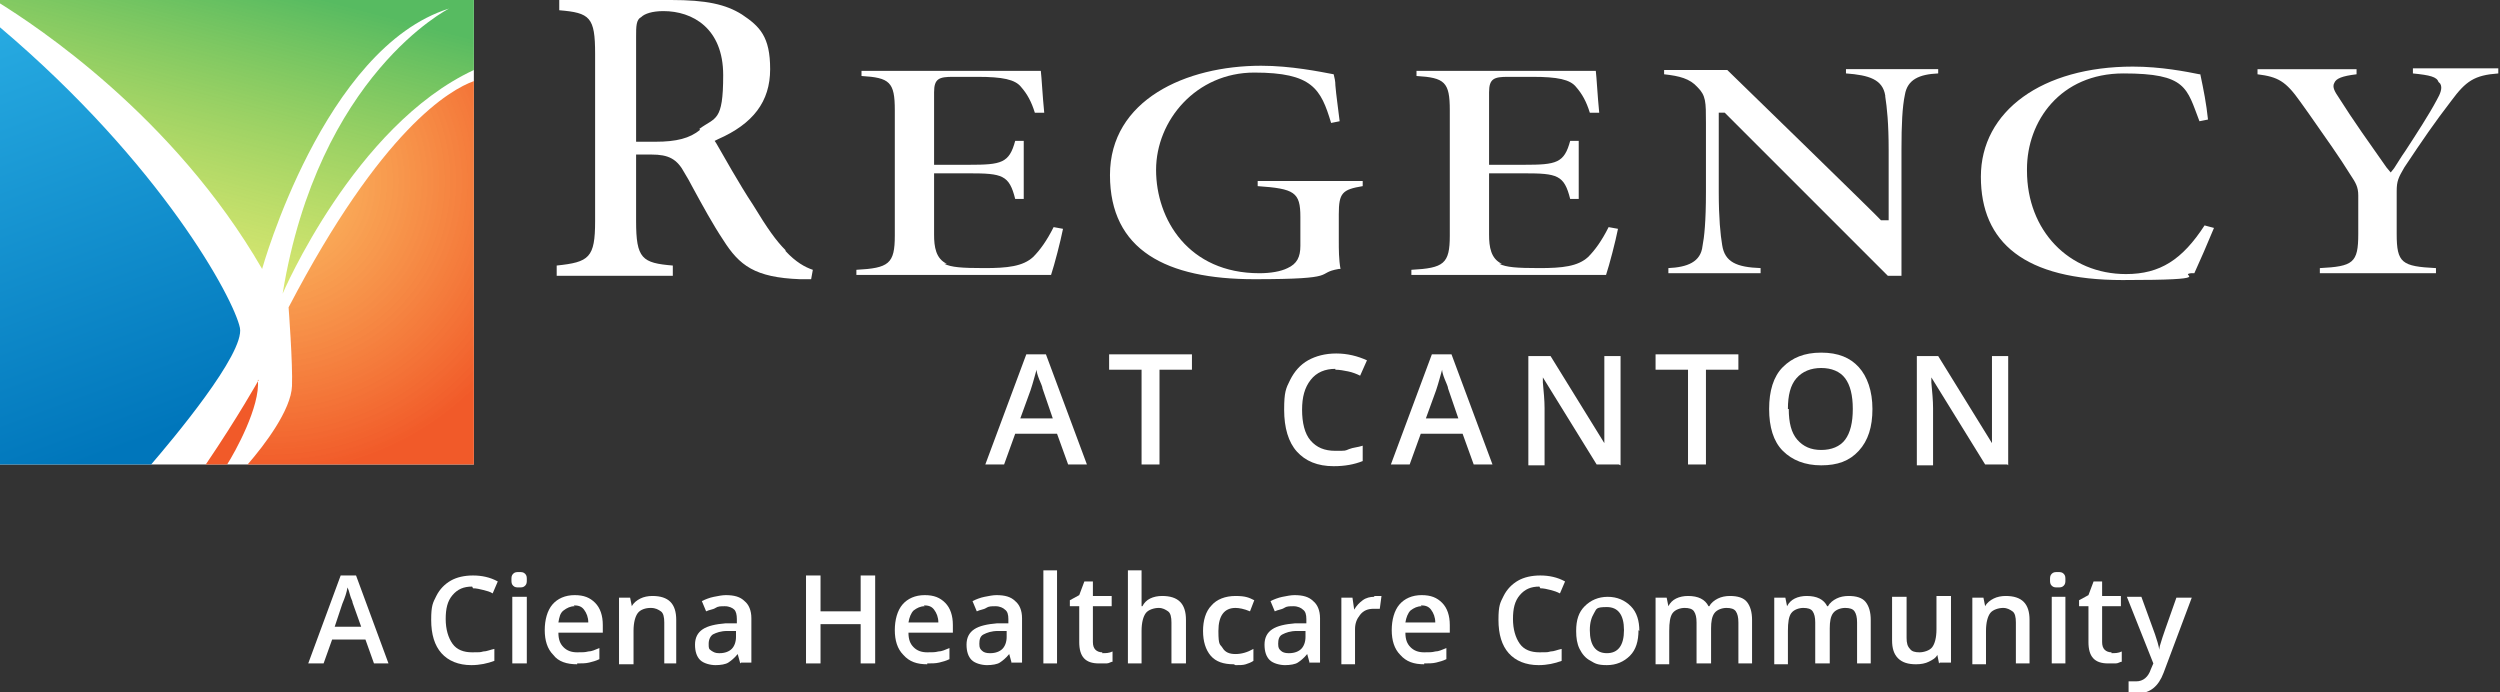 <?xml version="1.0" encoding="UTF-8"?>
<svg id="Layer_1" xmlns="http://www.w3.org/2000/svg" version="1.1" xmlns:xlink="http://www.w3.org/1999/xlink" viewBox="0 0 292.8 81.1">
  <rect x="0" y="0" width="292.8" height="81.1" fill="#333333" stroke="none"/>
  <!-- Generator: Adobe Illustrator 29.1.0, SVG Export Plug-In . SVG Version: 2.1.0 Build 142)  -->
  <defs>
    <style>
      .st0 {
        fill: #fff;
      }

      .st1 {
        fill: url(#linear-gradient1);
      }

      .st2 {
        fill: url(#radial-gradient);
      }

      .st2, .st3 {
        isolation: isolate;
        opacity: 1;
      }

      .st3 {
        fill: #f15a29;
      }

      .st4 {
        fill: url(#linear-gradient);
      }
    </style>
    <linearGradient id="linear-gradient" x1="29.4" y1="80.9" x2="19" y2="41.1" gradientTransform="translate(0 78.6) scale(1 -1)" gradientUnits="userSpaceOnUse">
      <stop offset="0" stop-color="#57bb61" stop-opacity="1"/>
      <stop offset="1" stop-color="#dbe120" stop-opacity=".6"/>
    </linearGradient>
    <linearGradient id="linear-gradient1" x1="16.1" y1="26.7" x2="-9.3" y2="95.2" gradientTransform="translate(0 78.6) scale(1 -1)" gradientUnits="userSpaceOnUse">
      <stop offset="0" stop-color="#0076bb" stop-opacity="1"/>
      <stop offset=".7" stop-color="#27aae1" stop-opacity="1"/>
    </linearGradient>
    <radialGradient id="radial-gradient" cx="31.5" cy="57.4" fx="31.5" fy="57.4" r="34.4" gradientTransform="translate(0 78.6) scale(1 -1)" gradientUnits="userSpaceOnUse">
      <stop offset="0" stop-color="#fbb040" stop-opacity=".8"/>
      <stop offset="1" stop-color="#f15a29"/>
    </radialGradient>
  </defs>
  <g id="WhiteBoxes">
    <rect class="st0" x="0" y="0" width="55.5" height="54.4"/>
  </g>
  <g id="OUTLINED-CMYK">
    <g>
      <path class="st0" d="M92,29.3c-1.1-1.1-2.1-2.5-3.8-5.3-1.6-2.4-3.6-6-4.3-7.2l-.2-.3.4-.2c4.1-1.8,6.1-4.4,6.1-8.2s-1.2-5-3.3-6.4c-1.9-1.2-4.2-1.7-8.3-1.7h-13.1v1.2c3.6.3,4.2.8,4.2,5.1v19.6c0,4.3-.7,4.8-4.5,5.2v1.2h13.6v-1.2c-3.6-.3-4.3-.8-4.3-5.2v-7.8h1.8c2,0,3,.5,3.9,2.2.3.5.6,1,.9,1.6,1.2,2.2,2.4,4.4,3.6,6.2,1.9,3,3.7,4.4,9,4.6h0c.3,0,.6,0,.9,0,.1,0,.3,0,.4,0l.2-1.1c-.9-.3-2-.9-3.2-2.2h0ZM82,15.2c-1.2,1-2.8,1.4-5.2,1.4h-2.3V4.3c0-1.2,0-2,.6-2.3.4-.4,1.3-.7,2.6-.7,3.4,0,7,2,7,7.5s-.9,4.9-2.8,6.3h0Z"/>
      <path class="st0" d="M110.9,30.9c-1.3-.6-1.5-2-1.5-3.4v-7.2h4.1c3.9,0,4.7.2,5.4,3h1v-6.8h-1c-.7,2.6-1.6,2.8-5.4,2.8h-4.1v-8.5c0-1.6.6-1.8,2.2-1.8h2.9c2.9,0,4.4.3,5.1,1.2.7.8,1.2,1.7,1.6,3h1.1c-.2-2-.3-4.1-.4-4.9h-21v.6c3.3.2,3.9.7,3.9,4v14.7c0,3.3-.7,3.8-4.5,4v.6h22.8c.4-1.2,1.1-3.9,1.4-5.4l-1.1-.2c-.8,1.6-1.6,2.7-2.4,3.5-1.2,1.1-3,1.3-5.7,1.3s-3.9-.1-4.7-.5h0Z"/>
      <path class="st0" d="M152.3,25.4v3.4c0,1.3-.4,2.1-1.5,2.6-.8.4-2,.6-3.3.6-8.3,0-12.1-6.3-12.1-12.1s4.7-11.4,11.5-11.4,7.8,1.9,9,5.9l1-.2c-.2-1.7-.4-3-.5-4.2,0-.5-.1-.9-.2-1.3-1.6-.3-5-1-8.5-1-8.8,0-17.7,4-17.7,12.8s6.6,12.2,16.9,12.2,7-.7,9.9-1.2h.2c-.2-1.1-.2-2.3-.2-3.3v-3.1c0-2.5.4-2.9,2.8-3.3v-.6h-12.3v.6c4.3.3,5,.7,5,3.6h0Z"/>
      <path class="st0" d="M175.9,30.9c-1.3-.6-1.5-2-1.5-3.4v-7.2h4.1c3.9,0,4.7.2,5.4,3h1v-6.8h-1c-.7,2.6-1.6,2.8-5.4,2.8h-4.1v-8.5c0-1.6.6-1.8,2.2-1.8h2.9c2.9,0,4.4.3,5.1,1.2.7.8,1.2,1.7,1.6,3h1.1c-.2-2-.3-4.1-.4-4.9h-21v.6c3.3.2,3.9.7,3.9,4v14.7c0,3.3-.7,3.8-4.5,4v.6h22.8c.4-1.2,1.1-3.9,1.4-5.4l-1.1-.2c-.8,1.6-1.6,2.7-2.4,3.5-1.2,1.1-3,1.3-5.7,1.3s-3.9-.1-4.7-.5h0Z"/>
      <path class="st0" d="M220.8,11.3c.2,1.3.4,3.1.4,6.3v8.2h-.9c0-.1-18-17.6-18-17.6h-7.4v.5c1.8.2,3,.5,3.9,1.5,1,1,1,1.7,1,4.2v8.1c0,3.5-.2,5.3-.4,6.3-.2,1.9-1.8,2.5-4,2.6v.6h10.8v-.6c-2.8-.1-4.2-.7-4.5-2.7-.2-1.2-.4-3.1-.4-6.2v-9.3h.7l19.1,19.1h1.6v-14.8c0-2.9.1-5,.4-6.4.3-1.8,1.7-2.4,3.9-2.5v-.5h-10.8v.5c2.7.2,4.3.7,4.6,2.6h0Z"/>
      <path class="st0" d="M237.4,19.8c0-5.6,3.9-11.2,11.3-11.2s7.4,1.7,8.9,5.6l1-.2c-.2-1.9-.5-3.4-.9-5.3h-.1c-1.5-.3-4.5-.9-7.8-.9-10.6,0-17.8,5.2-17.8,12.9s5.1,12.1,16.6,12.1,6.4-.6,8-.8h.4c.6-1.3,1.6-3.6,2.3-5.3l-1.1-.3c-2.6,4-5.2,5.7-9.2,5.7-6.7,0-11.6-5.1-11.6-12.1h0Z"/>
      <path class="st0" d="M285.8,9.8c.3.5,0,1.2-.4,1.9-.9,1.7-2.4,4-3.7,6-.5.7-.9,1.4-1.3,2l-.4.5-.5-.6c-1.9-2.7-3.9-5.5-5.6-8.2-.4-.6-.8-1.2-.5-1.7.2-.5.9-.8,2.6-1v-.6h-11.6v.6c2.4.3,3.3.8,5,3.2l1,1.4c2.1,3,3.6,5.1,4.9,7.2.6.9.9,1.4.9,2.4v4.5c0,3.4-.6,3.8-4.5,4v.6h13.6v-.6c-4-.2-4.6-.6-4.6-4v-5c0-1.2.2-1.6.9-2.8,2.2-3.3,3.5-5.2,5.5-7.8,1.7-2.3,2.7-3,5.5-3.2v-.6h-10v.6c2,.2,2.8.4,3,1h0Z"/>
    </g>
    <path class="st3" d="M30.3,44.5s-2.4,4.3-6.2,9.9h2.5c.9-1.4,3.9-6.8,3.6-9.9h0Z"/>
    <path class="st4" d="M0,.4c4,2.5,20.3,13.1,30.7,31.1,0,0,7.2-25.9,21.9-30.5,0,0-15.3,7.7-19.5,33.4,0,0,8.4-19.7,22.4-26.2V0H0"/>
    <path class="st1" d="M0,54.4h17.7c2.4-2.8,11-13,10.4-16C27.4,35,18.9,19.2,0,3.2"/>
    <path class="st2" d="M55.5,9.5c-2.8,1-10.8,5.6-21.7,26.5,0,0,.5,6.6.4,9.2-.1,2.8-3.2,6.9-5.2,9.2h26.5V9.5Z"/>
    <g>
      <path class="st0" d="M125.1,54.4l-1.3-3.6h-4.9l-1.3,3.6h-2.2l4.8-12.9h2.3l4.8,12.9h-2.2ZM123.3,49l-1.2-3.5c0-.2-.2-.6-.4-1.1s-.3-.9-.3-1.1c-.2.7-.4,1.5-.7,2.4l-1.2,3.3h3.7,0Z"/>
      <path class="st0" d="M135.8,54.4h-2.1v-11.1h-3.8v-1.8h9.7v1.8h-3.8v11.1Z"/>
      <path class="st0" d="M156.4,43.2c-1.2,0-2.2.4-2.9,1.3s-1,2-1,3.5.3,2.8,1,3.6,1.6,1.2,2.9,1.2,1.1,0,1.6-.2,1-.2,1.6-.4v1.8c-1,.4-2.1.6-3.4.6-1.9,0-3.3-.6-4.3-1.7s-1.5-2.8-1.5-4.9.2-2.5.7-3.5,1.2-1.8,2.1-2.3,2-.8,3.3-.8,2.5.3,3.6.8l-.8,1.8c-.4-.2-.9-.4-1.4-.5s-1-.2-1.5-.2h0Z"/>
      <path class="st0" d="M172.6,54.4l-1.3-3.6h-4.9l-1.3,3.6h-2.2l4.8-12.9h2.3l4.8,12.9h-2.2ZM170.8,49l-1.2-3.5c0-.2-.2-.6-.4-1.1s-.3-.9-.3-1.1c-.2.7-.4,1.5-.7,2.4l-1.2,3.3h3.7,0Z"/>
      <path class="st0" d="M189.6,54.4h-2.6l-6.3-10.2h0v.6c.1,1.1.2,2.1.2,3v6.7h-1.9v-12.8h2.6l6.3,10.2h0c0-.1,0-.6,0-1.5s0-1.5,0-2v-6.7h1.9v12.8h0Z"/>
      <path class="st0" d="M199.8,54.4h-2.1v-11.1h-3.8v-1.8h9.7v1.8h-3.8v11.1Z"/>
      <path class="st0" d="M219.3,47.9c0,2.1-.5,3.7-1.6,4.9s-2.5,1.7-4.4,1.7-3.4-.6-4.5-1.7-1.6-2.8-1.6-4.9.5-3.8,1.6-4.9,2.5-1.7,4.5-1.7,3.4.6,4.4,1.7,1.6,2.8,1.6,4.9h0ZM209.5,47.9c0,1.6.3,2.8,1,3.6s1.6,1.2,2.8,1.2,2.2-.4,2.8-1.2.9-2,.9-3.6-.3-2.8-.9-3.6-1.6-1.2-2.8-1.2-2.2.4-2.9,1.2-1,2-1,3.6h0Z"/>
      <path class="st0" d="M235.1,54.4h-2.6l-6.3-10.2h0v.6c.1,1.1.2,2.1.2,3v6.7h-1.9v-12.8h2.5l6.3,10.2h0c0-.1,0-.6,0-1.5s0-1.5,0-2v-6.7h1.9v12.8h0Z"/>
    </g>
    <path class="st0" d="M43.8,77.7l-1-2.8h-3.9l-1,2.8h-1.8l3.8-10.3h1.8l3.8,10.3h-1.8ZM42.3,73.4l-1-2.8c0-.2-.2-.5-.3-.9-.1-.4-.2-.7-.3-.9-.1.6-.3,1.2-.6,1.9l-.9,2.7h3Z"/>
    <path class="st0" d="M55.3,68.7c-1,0-1.7.3-2.3,1-.6.7-.8,1.6-.8,2.8s.3,2.2.8,2.9c.5.7,1.3,1,2.3,1s.9,0,1.3-.1c.4,0,.8-.2,1.3-.3v1.4c-.8.3-1.7.5-2.7.5-1.5,0-2.7-.5-3.5-1.4-.8-.9-1.2-2.2-1.2-3.9s.2-2,.6-2.8,1-1.4,1.7-1.8c.7-.4,1.6-.6,2.6-.6s2,.2,2.9.7l-.6,1.4c-.3-.2-.7-.3-1.1-.4s-.8-.2-1.2-.2h0Z"/>
    <path class="st0" d="M59.9,67.9c0-.3,0-.5.2-.7s.4-.2.7-.2.5,0,.7.2.2.4.2.7,0,.5-.2.7-.4.2-.7.2-.5,0-.7-.2-.2-.4-.2-.7ZM61.7,77.7h-1.7v-7.8h1.7v7.8Z"/>
    <path class="st0" d="M67.6,77.8c-1.2,0-2.2-.3-2.8-1.1-.7-.7-1-1.7-1-2.9s.3-2.3.9-3,1.5-1.1,2.6-1.1,1.8.3,2.4.9c.6.6.9,1.5.9,2.6v.9h-5.2c0,.8.2,1.3.6,1.7.4.4.9.6,1.6.6s.9,0,1.3-.1c.4,0,.8-.2,1.3-.4v1.3c-.4.2-.8.3-1.2.4s-.9.1-1.4.1ZM67.3,71c-.5,0-.9.2-1.3.5s-.5.8-.6,1.4h3.5c0-.6-.2-1.1-.5-1.5s-.7-.5-1.2-.5h0Z"/>
    <path class="st0" d="M79.5,77.7h-1.7v-4.8c0-.6-.1-1.1-.4-1.3s-.6-.4-1.2-.4-1.2.2-1.5.6-.5,1.1-.5,2.1v3.9h-1.7v-7.8h1.3l.2,1h0c.2-.4.6-.7,1-.9s.9-.3,1.4-.3c1.9,0,2.8.9,2.8,2.8v5.1h0Z"/>
    <path class="st0" d="M86.7,77.7l-.3-1.1h0c-.4.5-.8.8-1.1,1s-.9.3-1.5.3-1.4-.2-1.8-.6-.6-1-.6-1.8.3-1.4.9-1.8,1.5-.6,2.7-.7h1.3v-.5c0-.5-.1-.9-.3-1.1-.2-.2-.6-.4-1.1-.4s-.8,0-1.1.2-.7.2-1.1.4l-.5-1.2c.4-.2.9-.4,1.4-.5s1-.2,1.4-.2c1,0,1.7.2,2.2.7.5.4.8,1.1.8,2v5.2h-1.2,0ZM84.3,76.5c.6,0,1.1-.2,1.4-.5s.5-.8.5-1.4v-.7h-1c-.8,0-1.3.2-1.7.4-.3.2-.5.6-.5,1.1s0,.6.3.8.5.3.9.3h0Z"/>
    <path class="st0" d="M102.5,77.7h-1.7v-4.6h-4.7v4.6h-1.7v-10.3h1.7v4.2h4.7v-4.2h1.7v10.3Z"/>
    <path class="st0" d="M108.6,77.8c-1.2,0-2.1-.3-2.8-1.1-.7-.7-1-1.7-1-2.9s.3-2.3.9-3c.6-.7,1.5-1.1,2.6-1.1s1.8.3,2.4.9c.6.6.9,1.5.9,2.6v.9h-5.2c0,.8.2,1.3.6,1.7.4.4.9.6,1.6.6s.9,0,1.3-.1c.4,0,.8-.2,1.3-.4v1.3c-.4.2-.8.3-1.2.4s-.9.1-1.4.1h0ZM108.3,71c-.5,0-.9.2-1.3.5-.3.3-.5.8-.6,1.4h3.5c0-.6-.2-1.1-.5-1.5s-.7-.5-1.2-.5h0Z"/>
    <path class="st0" d="M118.5,77.7l-.3-1.1h0c-.4.5-.8.8-1.1,1s-.9.3-1.5.3-1.4-.2-1.8-.6-.6-1-.6-1.8.3-1.4.9-1.8,1.5-.6,2.7-.7h1.3v-.5c0-.5-.1-.9-.4-1.1-.2-.2-.6-.4-1.1-.4s-.8,0-1.1.2-.7.2-1.1.4l-.5-1.2c.4-.2.9-.4,1.4-.5s1-.2,1.4-.2c1,0,1.7.2,2.2.7.5.4.8,1.1.8,2v5.2h-1.2ZM116,76.5c.6,0,1.1-.2,1.4-.5s.5-.8.5-1.4v-.7h-1c-.8,0-1.3.2-1.7.4-.4.2-.5.6-.5,1.1s.1.6.3.8.5.3.9.3h0Z"/>
    <path class="st0" d="M123.8,77.7h-1.6v-10.9h1.6v10.9Z"/>
    <path class="st0" d="M129.1,76.5c.4,0,.8,0,1.2-.2v1.2c-.2,0-.4.2-.7.2-.3,0-.6,0-.9,0-1.6,0-2.3-.8-2.3-2.5v-4.2h-1.1v-.7l1.1-.6.6-1.6h1v1.7h2.2v1.2h-2.2v4.2c0,.4.1.7.3.9s.5.3.8.3h0Z"/>
    <path class="st0" d="M138.9,77.7h-1.7v-4.8c0-.6-.1-1.1-.4-1.3s-.6-.4-1.1-.4-1.2.2-1.5.6-.5,1.1-.5,2.1v3.8h-1.6v-10.9h1.6v2.8c0,.4,0,.9,0,1.4h.1c.2-.4.5-.7.9-.9.4-.2.9-.3,1.4-.3,1.9,0,2.8.9,2.8,2.8v5.1h0Z"/>
    <path class="st0" d="M144.5,77.8c-1.2,0-2.1-.3-2.7-1-.6-.7-.9-1.7-.9-2.9s.3-2.3,1-3c.6-.7,1.6-1.1,2.8-1.1s1.6.2,2.2.5l-.5,1.3c-.7-.3-1.3-.4-1.7-.4-1.3,0-2,.9-2,2.7s.2,1.5.5,2,.8.7,1.5.7,1.4-.2,2.1-.6v1.4c-.3.2-.6.3-.9.4s-.7.1-1.2.1h0Z"/>
    <path class="st0" d="M153.4,77.7l-.3-1.1h0c-.4.5-.8.8-1.1,1s-.9.3-1.5.3-1.4-.2-1.8-.6-.6-1-.6-1.8.3-1.4.9-1.8,1.5-.6,2.7-.7h1.3v-.5c0-.5-.1-.9-.4-1.1-.2-.2-.6-.4-1.1-.4s-.8,0-1.1.2-.7.2-1.1.4l-.5-1.2c.4-.2.9-.4,1.4-.5s1-.2,1.4-.2c1,0,1.7.2,2.2.7.5.4.8,1.1.8,2v5.2h-1.2ZM151,76.5c.6,0,1.1-.2,1.4-.5s.5-.8.5-1.4v-.7h-1c-.8,0-1.3.2-1.7.4-.4.2-.5.6-.5,1.1s.1.6.3.8.5.3.9.3h0Z"/>
    <path class="st0" d="M161,69.8c.3,0,.6,0,.8,0l-.2,1.5c-.2,0-.5,0-.7,0-.7,0-1.2.2-1.6.7s-.6,1-.6,1.7v4.1h-1.6v-7.8h1.3l.2,1.4h0c.3-.5.6-.8,1-1.1s.9-.4,1.3-.4h0Z"/>
    <path class="st0" d="M166.8,77.8c-1.2,0-2.1-.3-2.8-1.1-.7-.7-1-1.7-1-2.9s.3-2.3.9-3c.6-.7,1.5-1.1,2.6-1.1s1.8.3,2.4.9c.6.6.9,1.5.9,2.6v.9h-5.2c0,.8.2,1.3.6,1.7.4.4.9.6,1.6.6s.9,0,1.3-.1c.4,0,.8-.2,1.3-.4v1.3c-.4.2-.8.3-1.2.4s-.9.1-1.4.1h0ZM166.5,71c-.5,0-.9.2-1.3.5-.3.3-.5.8-.6,1.4h3.5c0-.6-.2-1.1-.5-1.5s-.7-.5-1.2-.5h0Z"/>
    <path class="st0" d="M180.3,68.7c-1,0-1.7.3-2.3,1-.6.7-.8,1.6-.8,2.8s.3,2.2.8,2.9,1.3,1,2.3,1,.9,0,1.3-.1c.4,0,.8-.2,1.3-.3v1.4c-.8.3-1.7.5-2.7.5-1.5,0-2.7-.5-3.5-1.4s-1.2-2.2-1.2-3.9.2-2,.6-2.8,1-1.4,1.7-1.8c.7-.4,1.6-.6,2.6-.6s2,.2,2.9.7l-.6,1.4c-.4-.2-.7-.3-1.1-.4s-.8-.2-1.2-.2h0Z"/>
    <path class="st0" d="M191.9,73.8c0,1.3-.3,2.3-1,3s-1.6,1.1-2.7,1.1-1.4-.2-1.9-.5c-.6-.3-1-.8-1.3-1.4-.3-.6-.4-1.3-.4-2.1,0-1.3.3-2.2,1-2.9s1.6-1.1,2.7-1.1,2,.4,2.7,1.1,1,1.7,1,2.9h0ZM186.2,73.8c0,1.8.7,2.7,2,2.7s2-.9,2-2.7-.7-2.7-2-2.7-1.2.2-1.5.7-.5,1.1-.5,2h0Z"/>
    <path class="st0" d="M200.4,77.7h-1.7v-4.8c0-.6-.1-1-.3-1.3-.2-.3-.6-.4-1.1-.4s-1.1.2-1.4.6c-.3.4-.4,1.1-.4,2.1v3.9h-1.6v-7.8h1.3l.2,1h0c.2-.4.5-.7.9-.9s.9-.3,1.4-.3c1.2,0,2,.4,2.4,1.2h.1c.2-.4.6-.7,1-.9s.9-.3,1.4-.3c.9,0,1.6.2,2,.7s.6,1.2.6,2.1v5.1h-1.6v-4.8c0-.6-.1-1-.3-1.3s-.6-.4-1.1-.4-1.1.2-1.4.6-.4,1-.4,1.8v4.1h0Z"/>
    <path class="st0" d="M214.3,77.7h-1.7v-4.8c0-.6-.1-1-.3-1.3-.2-.3-.6-.4-1.1-.4s-1.1.2-1.4.6c-.3.4-.4,1.1-.4,2.1v3.9h-1.6v-7.8h1.3l.2,1h0c.2-.4.5-.7.9-.9s.9-.3,1.4-.3c1.2,0,2,.4,2.4,1.2h.1c.2-.4.6-.7,1-.9s.9-.3,1.4-.3c.9,0,1.6.2,2,.7s.6,1.2.6,2.1v5.1h-1.6v-4.8c0-.6-.1-1-.3-1.3s-.6-.4-1.1-.4-1.1.2-1.4.6-.4,1-.4,1.8v4.1h0Z"/>
    <path class="st0" d="M227.1,77.7l-.2-1h0c-.2.4-.6.6-1,.8s-.9.3-1.5.3c-.9,0-1.6-.2-2.1-.7-.5-.5-.7-1.2-.7-2.1v-5.1h1.7v4.8c0,.6.1,1,.4,1.3.2.3.6.4,1.1.4s1.2-.2,1.5-.6c.3-.4.5-1.1.5-2.1v-3.9h1.7v7.8h-1.3,0Z"/>
    <path class="st0" d="M237.8,77.7h-1.7v-4.8c0-.6-.1-1.1-.4-1.3s-.6-.4-1.1-.4-1.2.2-1.5.6-.5,1.1-.5,2.1v3.9h-1.6v-7.8h1.3l.2,1h0c.2-.4.6-.7,1-.9s.9-.3,1.4-.3c1.9,0,2.8.9,2.8,2.8v5.1h0Z"/>
    <path class="st0" d="M240.1,67.9c0-.3,0-.5.2-.7s.4-.2.7-.2.5,0,.7.2.2.4.2.7,0,.5-.2.7-.4.2-.7.2-.5,0-.7-.2-.2-.4-.2-.7ZM241.9,77.7h-1.6v-7.8h1.6v7.8Z"/>
    <path class="st0" d="M247.3,76.5c.4,0,.8,0,1.2-.2v1.2c-.2,0-.4.2-.7.2-.3,0-.6,0-.9,0-1.6,0-2.3-.8-2.3-2.5v-4.2h-1.1v-.7l1.1-.6.6-1.6h1v1.7h2.2v1.2h-2.2v4.2c0,.4.1.7.3.9s.5.3.8.3h0Z"/>
    <path class="st0" d="M249,69.9h1.8l1.6,4.4c.2.6.4,1.2.5,1.8h0c0-.3.1-.6.2-.9.1-.4.7-2.1,1.8-5.2h1.8l-3.3,8.8c-.6,1.6-1.6,2.4-3,2.4s-.7,0-1.1-.1v-1.3c.2,0,.5,0,.9,0,.8,0,1.4-.5,1.7-1.4l.3-.7s-3.1-7.8-3.1-7.8Z"/>
  </g>
</svg>